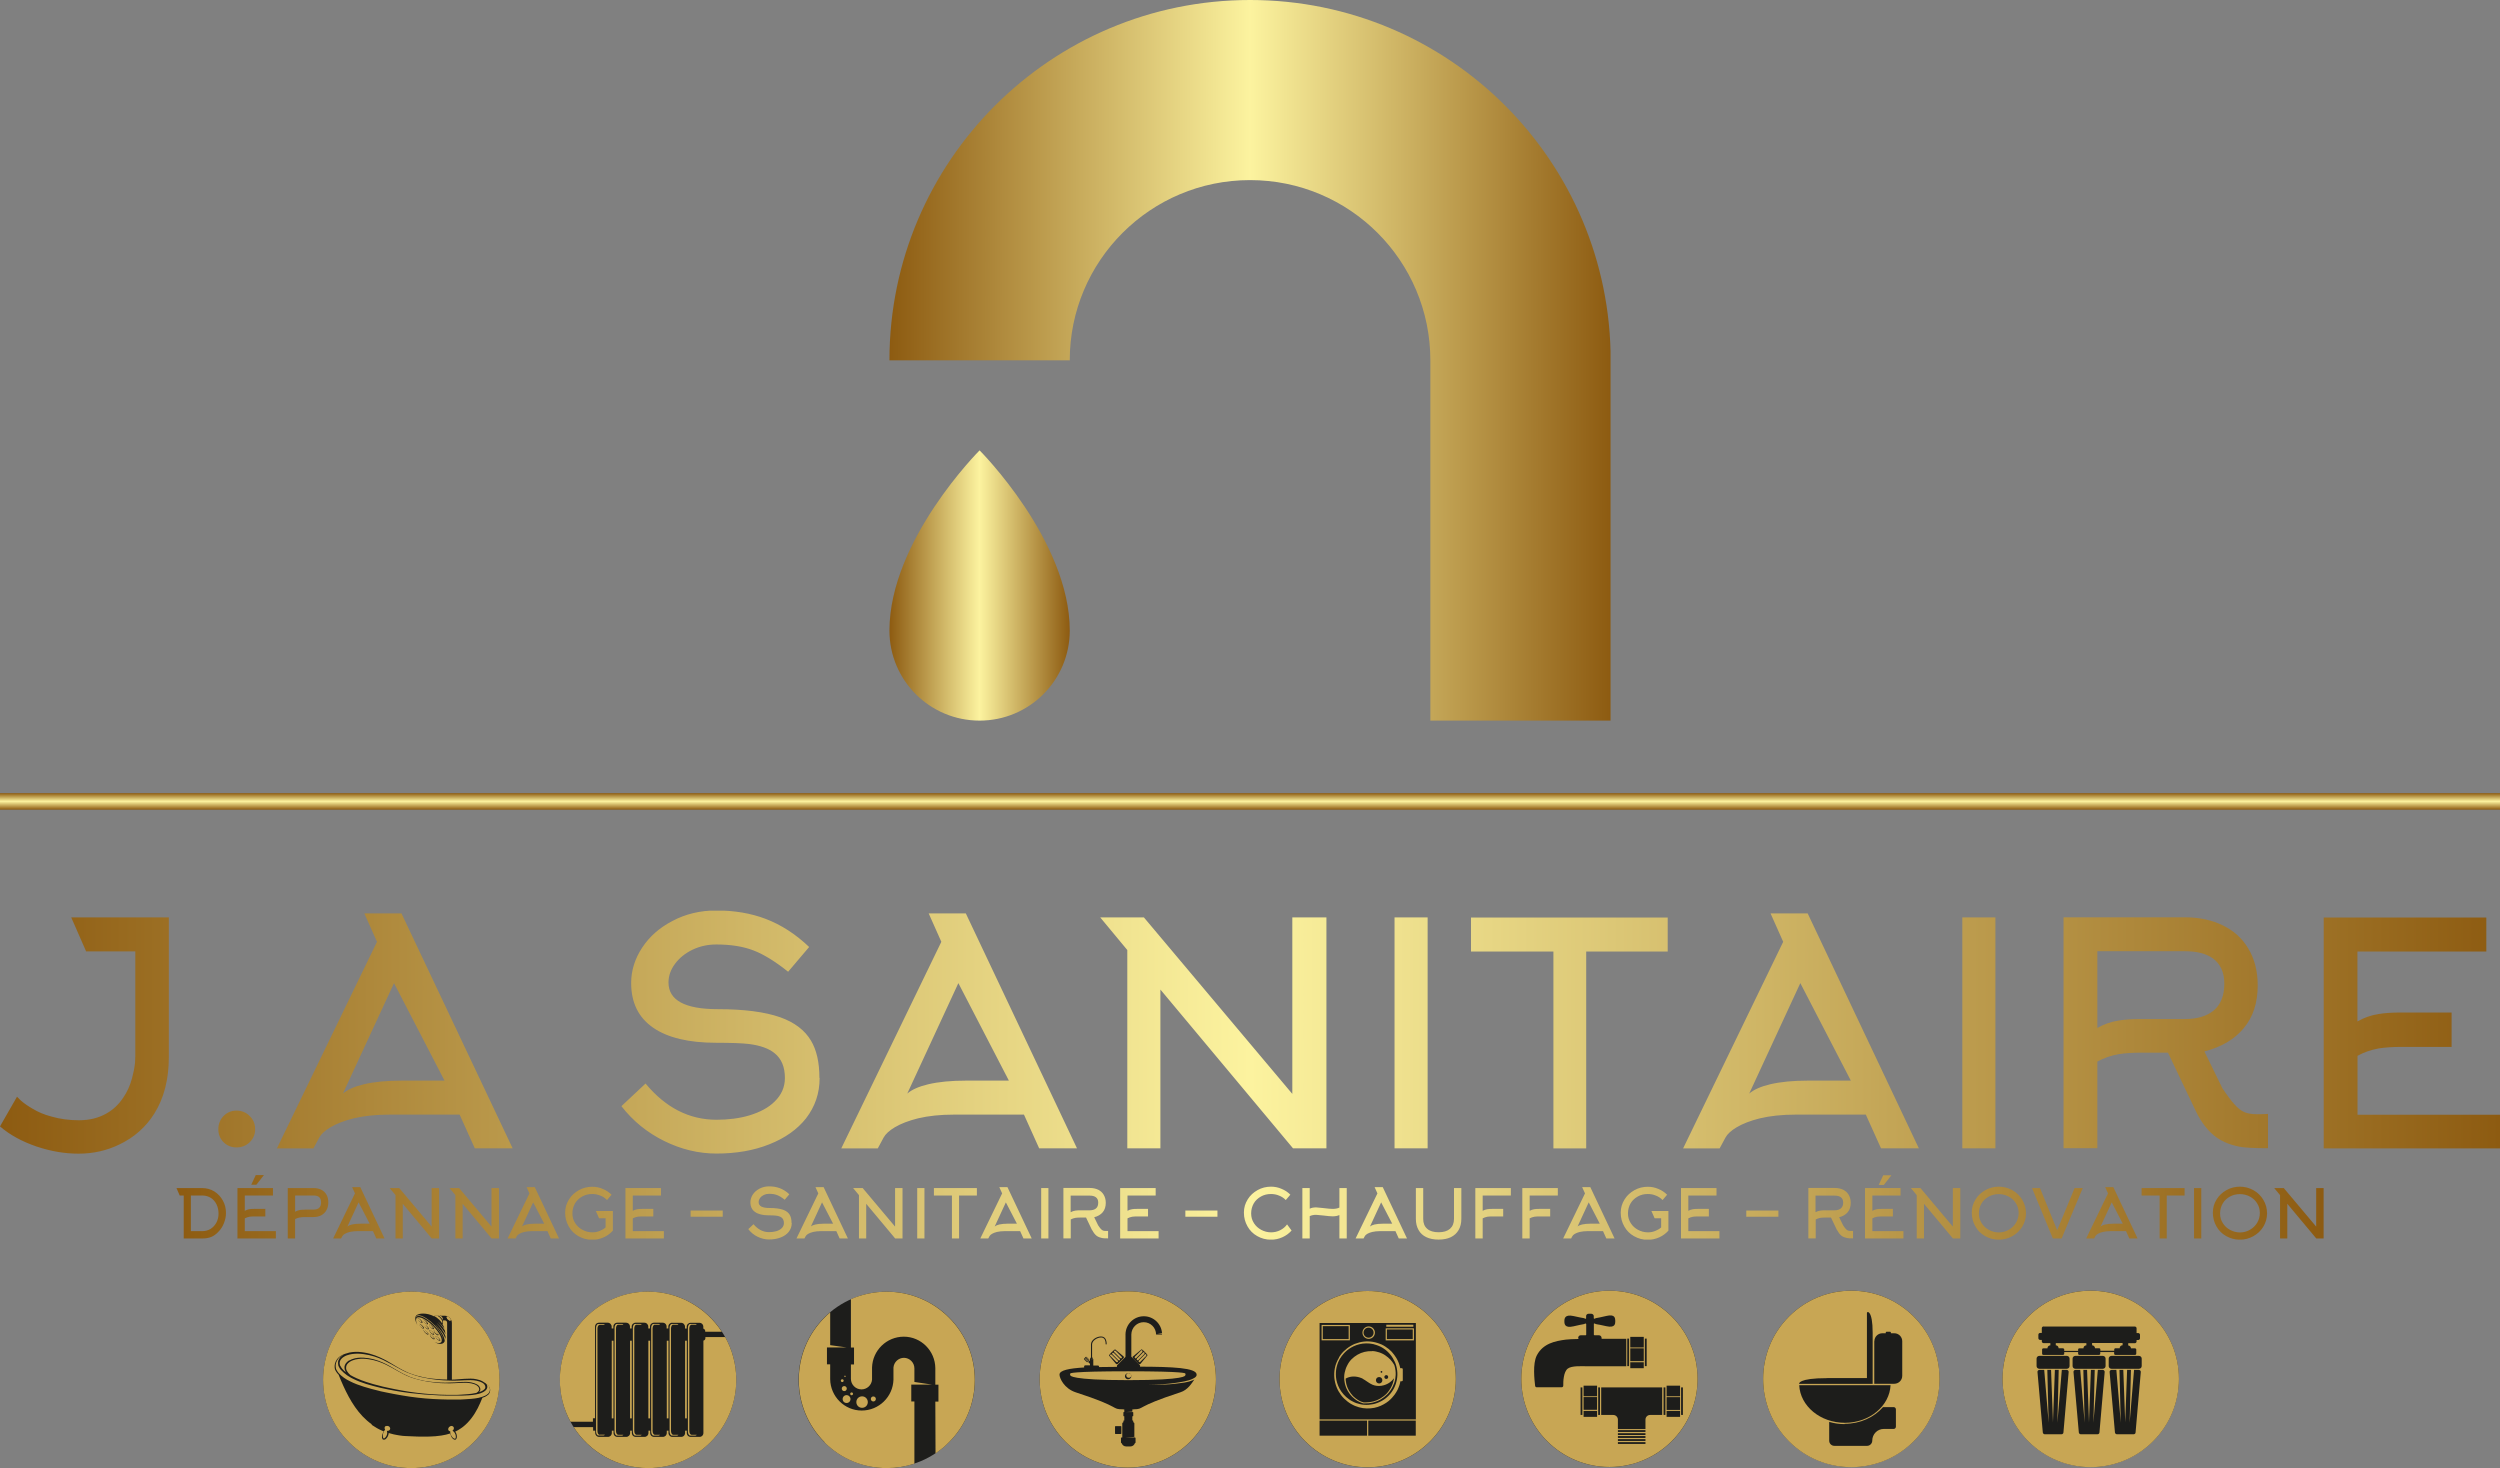 <svg xmlns="http://www.w3.org/2000/svg" xmlns:xlink="http://www.w3.org/1999/xlink" id="Calque_1" viewBox="0 0 248.47 145.91"><rect x="0" y="0" width="248.47" height="145.91" fill="#808080" stroke="none"/><defs><style>      .cls-1 {        clip-path: url(#clippath-4);      }      .cls-2, .cls-3 {        fill-rule: evenodd;      }      .cls-2, .cls-4 {        fill: #c8a654;      }      .cls-5, .cls-6 {        fill: none;      }      .cls-7 {        fill: url(#Dégradé_sans_nom_2);      }      .cls-8 {        clip-path: url(#clippath-1);      }      .cls-9 {        clip-path: url(#clippath-3);      }      .cls-10 {        fill: url(#Dégradé_sans_nom);      }      .cls-6 {        clip-rule: evenodd;      }      .cls-11 {        fill: url(#Dégradé_sans_nom_4);      }      .cls-12 {        fill: url(#Dégradé_sans_nom_3);      }      .cls-13 {        fill: url(#Dégradé_sans_nom_5);      }      .cls-3 {        fill: #1d1d1b;      }      .cls-14 {        clip-path: url(#clippath-2);      }      .cls-15 {        clip-path: url(#clippath);      }    </style><clipPath id="clippath"><path class="cls-6" d="M124.24,0c-19.79,0-35.84,16.03-35.84,35.81h17.92c0-9.89,8.02-17.91,17.92-17.91s17.92,8.02,17.92,17.91v35.81h17.92v-35.81c0-19.78-16.04-35.81-35.84-35.81"></path></clipPath><linearGradient id="D&#xE9;grad&#xE9;_sans_nom" data-name="D&#xE9;grad&#xE9; sans nom" x1="88.4" y1="35.81" x2="160.07" y2="35.81" gradientUnits="userSpaceOnUse"><stop offset="0" stop-color="#8d5b11"></stop><stop offset=".5" stop-color="#fcf39f"></stop><stop offset="1" stop-color="#8d5b11"></stop></linearGradient><clipPath id="clippath-1"><path class="cls-6" d="M88.4,62.67c0,4.95,4.01,8.95,8.96,8.95s8.96-4.01,8.96-8.95c0-8.95-8.96-17.91-8.96-17.91,0,0-8.96,8.95-8.96,17.91"></path></clipPath><linearGradient id="D&#xE9;grad&#xE9;_sans_nom_2" data-name="D&#xE9;grad&#xE9; sans nom 2" x1="88.4" y1="58.2" x2="106.32" y2="58.2" gradientUnits="userSpaceOnUse"><stop offset="0" stop-color="#8d5b11"></stop><stop offset=".5" stop-color="#fcf39f"></stop><stop offset="1" stop-color="#8d5b11"></stop></linearGradient><clipPath id="clippath-2"><rect class="cls-5" y="78.83" width="248.47" height="1.64"></rect></clipPath><linearGradient id="D&#xE9;grad&#xE9;_sans_nom_3" data-name="D&#xE9;grad&#xE9; sans nom 3" x1="124.24" y1="80.47" x2="124.24" y2="78.82" gradientUnits="userSpaceOnUse"><stop offset="0" stop-color="#8d5b11"></stop><stop offset=".5" stop-color="#fcf39f"></stop><stop offset="1" stop-color="#8d5b11"></stop></linearGradient><clipPath id="clippath-3"><path class="cls-6" d="M234.31,104.94v5.85h14.16v3.35h-17.52v-22.95h16.16v3.38h-12.81v6.95c.64-.37,1.34-.62,2.12-.74.57-.1,1.31-.15,2.22-.15h5.02v3.42h-5.02c-.84,0-1.58.05-2.22.15-.78.14-1.49.39-2.12.74M218.27,110.5l-2.8-5.88h-2.68c-.84,0-1.58.05-2.22.15-.78.14-1.49.39-2.12.74v8.61h-3.36v-22.95h12.07c1.42,0,2.67.27,3.76.8,1.09.53,1.93,1.29,2.52,2.28.64,1.05.95,2.28.95,3.69,0,1.72-.46,3.14-1.39,4.25-.92,1.11-2.23,1.88-3.91,2.31l1.79,3.66c.51.76.91,1.29,1.2,1.6.35.39.68.65,1,.78.32.13.73.2,1.25.2h.34l.74-.03v3.41c-1.19,0-2.07-.04-2.65-.12-.96-.16-1.79-.48-2.46-.95-.8-.57-1.48-1.43-2.03-2.55ZM208.45,94.54v7.63c.64-.37,1.34-.62,2.12-.74.57-.1,1.31-.15,2.22-.15h4.37c1.21,0,2.15-.28,2.83-.83.72-.59,1.08-1.49,1.08-2.68,0-1.13-.38-1.97-1.14-2.52-.66-.47-1.58-.71-2.77-.71h-8.71ZM198.32,114.13h-3.29v-22.95h3.29v22.95ZM179.7,107.4h4.25l-5.02-9.69-5.08,10.98c.45-.39,1.14-.7,2.06-.92,1.05-.25,2.31-.37,3.79-.37ZM177.23,93.61l-1.26-2.83h3.69l11.05,23.35h-3.76l-1.51-3.35h-6.99c-1.31,0-2.49.12-3.54.37-.92.23-1.69.52-2.31.89-.55.33-.92.67-1.11,1.02l-.58,1.08h-3.63l9.94-20.52ZM165.75,94.57h-8.1v19.57h-3.26v-19.57h-8.19v-3.38h19.55v3.38ZM141.89,114.13h-3.29v-22.95h3.29v22.95ZM112.03,94.41l-2.68-3.23h4.34l14.75,17.54v-17.54h3.39v22.95h-3.32l-13.18-15.78v15.78h-3.29v-19.72ZM96.02,107.4h4.25l-5.02-9.69-5.08,10.98c.45-.39,1.14-.7,2.06-.92,1.05-.25,2.31-.37,3.79-.37ZM93.56,93.61l-1.26-2.83h3.69l11.05,23.35h-3.76l-1.51-3.35h-6.99c-1.31,0-2.49.12-3.54.37-.92.23-1.69.52-2.31.89-.55.33-.92.67-1.11,1.02l-.58,1.08h-3.63l9.94-20.52ZM81.46,107.15c0,1.5-.45,2.83-1.35,4-.88,1.11-2.1,1.97-3.65,2.58-1.55.62-3.3.92-5.25.92-1.79,0-3.52-.42-5.2-1.25s-3.1-1.98-4.25-3.46l2.4-2.25c1.99,2.4,4.34,3.6,7.05,3.6,1.19,0,2.28-.14,3.26-.43,1.09-.33,1.93-.79,2.52-1.38.68-.66,1.02-1.44,1.02-2.34,0-1.09-.34-1.91-1.02-2.46-.57-.47-1.43-.78-2.56-.92-.66-.08-1.73-.12-3.23-.12-2.75,0-4.85-.5-6.3-1.51-1.45-1.01-2.17-2.48-2.17-4.43,0-1.23.36-2.4,1.09-3.51.73-1.11,1.73-1.99,3-2.65,1.31-.7,2.77-1.05,4.37-1.05,1.81,0,3.44.28,4.89.83,1.56.59,3.01,1.53,4.34,2.8l-2.09,2.46c-1.25-1-2.39-1.71-3.42-2.11-1.03-.4-2.27-.6-3.72-.6-.84,0-1.63.17-2.36.52-.73.35-1.31.82-1.74,1.4-.43.58-.65,1.2-.65,1.86,0,1.76,1.63,2.65,4.9,2.65,2.61,0,4.67.27,6.19.8,1.44.51,2.46,1.29,3.08,2.34.55.92.83,2.15.83,3.69ZM39.93,107.4h4.25l-5.02-9.69-5.08,10.98c.45-.39,1.14-.7,2.06-.92,1.05-.25,2.31-.37,3.79-.37ZM37.47,93.61l-1.26-2.83h3.69l11.05,23.35h-3.76l-1.51-3.35h-6.99c-1.31,0-2.49.12-3.54.37-.92.23-1.69.52-2.31.89-.55.33-.92.67-1.11,1.02l-.58,1.08h-3.63l9.94-20.52ZM21.7,112.23c0-.51.17-.95.52-1.31.35-.36.78-.54,1.29-.54s.95.18,1.31.54c.36.36.54.79.54,1.31s-.18.94-.54,1.29c-.36.35-.8.52-1.31.52s-.94-.17-1.29-.52c-.35-.35-.52-.78-.52-1.29ZM16.78,91.18v13.88c0,2.21-.48,4.09-1.45,5.63-.84,1.33-1.99,2.35-3.45,3.05-1.27.62-2.63.92-4.06.92s-2.77-.24-4.19-.71c-1.48-.51-2.69-1.18-3.63-2l1.69-2.95.37.37c.33.29.71.55,1.14.8.57.35,1.21.62,1.91.8.86.25,1.78.37,2.74.37,1.05,0,1.96-.23,2.74-.68.66-.37,1.21-.89,1.66-1.57.37-.53.66-1.16.86-1.88.14-.51.25-1.04.31-1.57l.03-.68v-10.4h-4.89l-1.48-3.38h9.7Z"></path></clipPath><linearGradient id="D&#xE9;grad&#xE9;_sans_nom_4" data-name="D&#xE9;grad&#xE9; sans nom 4" x1="0" y1="102.58" x2="248.47" y2="102.58" gradientUnits="userSpaceOnUse"><stop offset="0" stop-color="#8d5b11"></stop><stop offset=".5" stop-color="#fcf39f"></stop><stop offset="1" stop-color="#8d5b11"></stop></linearGradient><clipPath id="clippath-4"><path class="cls-6" d="M226.61,118.78l-.58-.7h.95l3.22,3.83v-3.83h.74v5.01h-.73l-2.88-3.45v3.45h-.72v-4.3ZM225.32,120.59c0,.48-.13.93-.38,1.34-.24.39-.57.7-.98.93-.41.23-.86.35-1.34.35s-.95-.12-1.37-.36c-.41-.23-.73-.55-.96-.96-.24-.42-.36-.87-.36-1.37s.13-.92.38-1.32c.24-.39.57-.69.98-.92.41-.23.86-.34,1.33-.34s.94.12,1.36.36c.41.23.73.55.97.95.25.42.37.87.37,1.36ZM224.6,120.55c0-.36-.09-.68-.28-.97-.17-.28-.41-.5-.72-.66-.3-.16-.63-.24-.98-.24s-.7.08-1,.25c-.3.17-.54.39-.71.68-.17.3-.26.63-.26,1s.09.67.28.97c.18.28.42.5.72.66.3.16.63.25.98.25s.68-.09.98-.26c.3-.17.54-.4.72-.69.18-.3.27-.63.27-.98ZM218.78,123.09h-.72v-5.01h.72v5.01ZM217.12,118.82h-1.77v4.27h-.71v-4.27h-1.79v-.74h4.27v.74ZM210.05,121.62h.93s-1.1-2.12-1.1-2.12l-1.11,2.4c.1-.08.25-.15.45-.2.23-.05.5-.08.83-.08h0ZM209.51,118.61l-.28-.62h.81l2.41,5.1h-.82l-.33-.73h-1.53c-.29,0-.54.03-.77.08-.2.05-.37.11-.5.19-.12.07-.2.15-.24.22l-.13.24h-.79l2.17-4.48ZM207,118.08l-2.1,5.01h-.87l-2.07-5.01h.79l1.71,4.19,1.73-4.19h.81ZM201.36,120.59c0,.48-.13.93-.38,1.34-.24.39-.57.7-.98.93-.41.23-.86.35-1.34.35s-.95-.12-1.37-.36c-.41-.23-.73-.55-.96-.96-.24-.42-.36-.87-.36-1.37s.13-.92.38-1.32c.24-.39.57-.69.98-.92.41-.23.86-.34,1.33-.34s.94.12,1.36.36c.41.23.73.55.97.95.25.42.37.87.37,1.36ZM200.63,120.55c0-.36-.09-.68-.28-.97-.17-.28-.41-.5-.72-.66-.3-.16-.63-.24-.98-.24s-.7.08-1,.25c-.3.17-.54.39-.71.68-.18.3-.26.63-.26,1s.09.67.28.97c.18.28.42.5.72.66.3.16.63.25.98.25s.68-.09.98-.26c.3-.17.54-.4.72-.69.18-.3.27-.63.27-.98ZM190.5,118.78l-.58-.7h.95l3.22,3.83v-3.83h.74v5.01h-.73l-2.88-3.45v3.45h-.72v-4.3ZM186.09,121.08v1.28h3.09v.73h-3.82v-5.01h3.53v.74h-2.8v1.52c.14-.08.29-.13.46-.16.13-.02.29-.03.48-.03h1.1v.75h-1.1c-.18,0-.34.01-.48.03-.17.03-.32.09-.46.16ZM182.59,122.29l-.61-1.28h-.58c-.18,0-.34.01-.48.03-.17.03-.32.09-.46.16v1.88h-.73v-5.01h2.63c.31,0,.58.06.82.17.24.12.42.28.55.5.14.23.21.5.21.81,0,.38-.1.69-.3.93-.2.24-.49.41-.85.5l.39.8c.11.17.2.28.26.35.08.09.15.14.22.17.07.03.16.04.27.04h.24s0,.74,0,.74c-.26,0-.45,0-.58-.03-.21-.04-.39-.11-.54-.21-.17-.13-.32-.31-.44-.56ZM180.44,118.81v1.67c.14-.08.29-.13.46-.16.13-.02.29-.03.48-.03h.95c.26,0,.47-.06.62-.18.16-.13.24-.32.24-.58s-.08-.43-.25-.55c-.14-.1-.34-.15-.6-.15h-1.9ZM176.75,120.93h-3.19v-.62h3.19v.62ZM167.8,121.08v1.28h3.09v.73h-3.82v-5.01h3.53v.74h-2.8v1.52c.14-.08.29-.13.46-.16.13-.02.29-.03.48-.03h1.1v.75h-1.1c-.18,0-.34.01-.48.03-.17.03-.32.09-.46.16ZM165.71,118.72l-.47.55c-.18-.19-.4-.34-.66-.44-.26-.11-.52-.16-.81-.16-.37,0-.7.08-1,.25-.3.17-.54.39-.71.68-.17.3-.26.63-.26,1,0,.35.09.67.28.97.18.28.42.5.72.66.3.16.63.25.98.25.25,0,.48-.04.71-.13.23-.09.43-.2.61-.36v-.91h-.65l-.32-.72h1.69v1.95c-.26.29-.56.51-.92.67-.36.16-.73.24-1.13.24-.5,0-.95-.12-1.37-.36-.41-.23-.73-.55-.96-.96-.24-.42-.36-.87-.36-1.37,0-.48.13-.92.38-1.32.24-.39.57-.69.98-.92.41-.23.86-.34,1.33-.34.37,0,.73.07,1.06.22.33.13.62.33.87.58ZM158.07,121.62h.93s-1.1-2.12-1.1-2.12l-1.11,2.4c.1-.09.25-.15.45-.2.23-.05.5-.08.83-.08ZM157.53,118.61l-.28-.62h.81l2.41,5.1h-.82l-.33-.73h-1.53c-.29,0-.54.03-.77.08-.2.05-.37.11-.5.19-.12.07-.2.15-.24.22l-.13.24h-.79l2.17-4.48ZM152.03,121.08v2.01h-.73v-5.01h3.53v.74h-2.8v1.52c.14-.08.29-.13.46-.16.13-.02.29-.03.48-.03h1.1v.75h-1.1c-.18,0-.35.01-.48.03-.17.03-.32.09-.46.16ZM147.36,121.08v2.01h-.73v-5.01h3.53v.74h-2.8v1.52c.14-.08.29-.13.46-.16.13-.02.29-.03.48-.03h1.1v.75h-1.1c-.18,0-.35.01-.48.03-.17.03-.32.09-.46.16ZM142.97,123.2c-.47,0-.87-.08-1.21-.24-.34-.16-.6-.4-.77-.71-.18-.31-.27-.68-.27-1.11v-3.06h.73v3.06c0,.43.13.76.4.99.26.23.64.34,1.13.34s.86-.11,1.13-.34c.26-.23.4-.56.4-.99v-3.06h.73v3.06c0,.43-.09.8-.27,1.11-.18.31-.43.54-.77.71-.34.16-.74.24-1.21.24ZM137.44,121.62h.93l-1.1-2.12-1.11,2.4c.1-.08.25-.15.45-.2.23-.05.5-.08.83-.08ZM136.9,118.61l-.28-.62h.81l2.41,5.1h-.82l-.33-.73h-1.53c-.29,0-.54.03-.77.08-.2.05-.37.11-.5.19-.12.07-.2.15-.24.22l-.13.24h-.79l2.17-4.48ZM130.17,120.87v2.22h-.73v-5.01h.73v2.05c.18-.09.39-.13.64-.13.09,0,.31.02.65.06.48.06.81.09.98.09.26,0,.49-.04.68-.13v-1.94h.73v5.01h-.73v-2.33c-.19.09-.42.13-.68.13-.17,0-.5-.03-.98-.09-.34-.04-.56-.06-.65-.06-.25,0-.46.04-.64.13ZM128.26,118.72l-.47.55c-.18-.19-.4-.34-.66-.44-.26-.11-.52-.16-.81-.16-.37,0-.7.08-1,.25-.3.17-.54.39-.71.68-.17.3-.26.63-.26,1s.09.67.28.97c.18.28.42.5.72.66.3.16.63.25.98.25.32,0,.62-.07.9-.21s.51-.33.69-.58l.45.61c-.26.29-.56.51-.92.67-.36.16-.73.24-1.13.24-.5,0-.95-.12-1.37-.36-.41-.23-.73-.55-.96-.96-.24-.42-.36-.87-.36-1.37s.13-.92.38-1.32c.24-.39.57-.69.98-.92.41-.23.86-.34,1.33-.34.37,0,.73.07,1.06.22.33.13.62.33.87.58ZM121,120.93h-3.19v-.62h3.19v.62ZM112.06,121.08v1.28h3.09v.73h-3.82v-5.01h3.53v.74h-2.8v1.52c.14-.08.29-.13.46-.16.13-.02.29-.03.48-.03h1.1v.75h-1.1c-.18,0-.35.01-.48.03-.17.03-.32.09-.46.16ZM108.55,122.29l-.61-1.28h-.58c-.18,0-.34.01-.48.03-.17.03-.33.09-.46.16v1.88h-.73v-5.01h2.63c.31,0,.58.06.82.17.24.12.42.28.55.5.14.23.21.5.21.81,0,.38-.1.69-.3.93-.2.24-.49.41-.85.5l.39.8c.11.17.2.28.26.35.08.09.15.14.22.17.07.03.16.04.27.04h.24s0,.74,0,.74c-.26,0-.45,0-.58-.03-.21-.04-.39-.11-.54-.21-.17-.13-.32-.31-.44-.56ZM106.41,118.81v1.67c.14-.08.29-.13.46-.16.13-.02.29-.03.48-.03h.95c.26,0,.47-.06.62-.18.16-.13.23-.32.23-.58s-.08-.43-.25-.55c-.14-.1-.34-.15-.6-.15h-1.9ZM104.2,123.09h-.72v-5.01h.72v5.01ZM100.14,121.62h.93s-1.1-2.12-1.1-2.12l-1.11,2.4c.1-.08.25-.15.45-.2.23-.05.5-.08.83-.08ZM99.6,118.61l-.28-.62h.81l2.41,5.1h-.82l-.33-.73h-1.53c-.29,0-.54.03-.77.08-.2.05-.37.11-.5.19-.12.07-.2.15-.24.22l-.13.24h-.79l2.17-4.48ZM97.09,118.82h-1.77v4.27h-.71v-4.27h-1.79v-.74h4.27v.74ZM91.88,123.09h-.72v-5.01h.72v5.01ZM85.37,118.78l-.58-.7h.95l3.22,3.83v-3.83h.74v5.01h-.73l-2.88-3.45v3.45h-.72v-4.3ZM81.87,121.62h.93s-1.1-2.12-1.1-2.12l-1.11,2.4c.1-.09.25-.15.45-.2.23-.05.5-.08.83-.08ZM81.33,118.61l-.28-.62h.81l2.41,5.1h-.82l-.33-.73h-1.53c-.29,0-.54.03-.77.08-.2.05-.37.11-.5.19-.12.07-.2.15-.24.22l-.13.24h-.79l2.17-4.48ZM78.69,121.56c0,.33-.1.62-.3.87-.19.24-.46.43-.8.56-.34.13-.72.2-1.15.2-.39,0-.77-.09-1.14-.27-.37-.18-.68-.43-.93-.76l.52-.49c.43.52.95.79,1.54.79.26,0,.5-.03.71-.09.24-.07.42-.17.55-.3.15-.14.22-.31.22-.51,0-.24-.07-.42-.22-.54-.13-.1-.31-.17-.56-.2-.14-.02-.38-.03-.71-.03-.6,0-1.06-.11-1.37-.33-.32-.22-.47-.54-.47-.97,0-.27.08-.52.24-.77.16-.24.38-.43.66-.58.29-.15.61-.23.95-.23.39,0,.75.06,1.07.18.34.13.66.33.95.61l-.46.54c-.27-.22-.52-.37-.75-.46-.22-.09-.49-.13-.81-.13-.18,0-.36.04-.51.11-.16.08-.29.18-.38.31-.09.13-.14.26-.14.41,0,.39.36.58,1.07.58.57,0,1.02.06,1.35.17.31.11.54.28.67.51.12.2.18.47.18.81ZM71.83,120.93h-3.19v-.62h3.19v.62ZM62.89,121.08v1.28h3.09v.73h-3.82v-5.01h3.53v.74h-2.8v1.52c.14-.08.29-.13.46-.16.13-.02.29-.03.48-.03h1.1v.75h-1.1c-.18,0-.34.01-.48.03-.17.03-.32.09-.46.16ZM60.8,118.72l-.47.55c-.18-.19-.4-.34-.66-.44-.26-.11-.52-.16-.81-.16-.37,0-.7.08-1,.25-.3.17-.54.39-.71.68-.17.3-.26.63-.26,1s.09.67.28.97c.18.28.42.5.72.66.3.16.63.25.98.25.25,0,.48-.04.71-.13.23-.09.43-.2.61-.36v-.91h-.65l-.32-.72h1.69v1.95c-.26.29-.56.51-.92.67-.36.16-.73.24-1.13.24-.5,0-.95-.12-1.37-.36-.41-.23-.73-.55-.96-.96-.24-.42-.36-.87-.36-1.37s.13-.92.38-1.32c.24-.39.57-.69.98-.92.41-.23.86-.34,1.33-.34.37,0,.73.07,1.06.22.33.13.62.33.87.58ZM53.16,121.62h.93l-1.1-2.12-1.11,2.4c.1-.09.25-.15.45-.2.23-.05.5-.08.83-.08ZM52.62,118.61l-.28-.62h.81l2.41,5.1h-.82l-.33-.73h-1.53c-.29,0-.54.03-.77.08-.2.05-.37.11-.5.19-.12.07-.2.15-.24.22l-.13.24h-.79l2.17-4.48ZM45.26,118.78l-.58-.7h.95l3.22,3.83v-3.83h.74v5.01h-.73l-2.88-3.45v3.45h-.72v-4.3ZM39.31,118.78l-.58-.7h.95l3.22,3.83v-3.83h.74v5.01h-.73l-2.88-3.45v3.45h-.72v-4.3ZM35.81,121.62h.93l-1.1-2.12-1.11,2.4c.1-.09.25-.15.45-.2.23-.05.5-.08.83-.08h0ZM35.28,118.61l-.28-.62h.81l2.41,5.1h-.82l-.33-.73h-1.53c-.29,0-.54.03-.77.08-.2.05-.37.11-.5.19-.12.07-.2.15-.24.22l-.13.24h-.79l2.17-4.48ZM29.33,123.09h-.73v-5.01h2.57c.3,0,.55.06.77.17.22.11.39.28.51.49.12.21.18.47.18.76s-.06.55-.18.77c-.12.22-.29.39-.51.51-.22.12-.48.18-.77.18h-.89c-.39,0-.7.07-.95.2v1.93ZM30.28,120.22h.89c.49,0,.74-.24.74-.71,0-.25-.06-.42-.19-.53-.12-.11-.31-.16-.55-.16h-1.84v1.61c.14-.08.3-.14.47-.17.13-.02.29-.03.48-.03ZM24.33,121.08v1.28h3.09v.73h-3.82v-5.01h3.53v.74h-2.8v1.52c.14-.08.29-.13.46-.16.13-.02.29-.03.48-.03h1.1v.75h-1.1c-.18,0-.34.01-.48.03-.17.03-.32.09-.46.16ZM17.86,118.82l-.32-.74h2.55c.44,0,.85.11,1.22.34.35.22.63.52.84.9.21.38.31.79.31,1.24,0,.34-.07.67-.2,1-.13.33-.31.62-.55.86-.22.24-.46.41-.72.52-.25.1-.54.15-.88.15h-1.85v-4.27h-.4ZM24.97,117.75l.45-.96h.81l-.75.96h-.51ZM186.72,117.77l.45-.96h.81l-.75.96h-.51ZM18.97,118.82v3.54h1.14c.31,0,.6-.08.85-.24.24-.16.42-.37.56-.63.13-.26.2-.55.2-.87s-.06-.63-.19-.9c-.13-.27-.31-.49-.55-.65-.26-.17-.55-.25-.88-.25h-1.12Z"></path></clipPath><linearGradient id="D&#xE9;grad&#xE9;_sans_nom_5" data-name="D&#xE9;grad&#xE9; sans nom 5" x1="17.54" y1="120" x2="230.93" y2="120" gradientUnits="userSpaceOnUse"><stop offset="0" stop-color="#8d5b11"></stop><stop offset=".5" stop-color="#fcf39f"></stop><stop offset="1" stop-color="#8d5b11"></stop></linearGradient></defs><g class="cls-15"><rect class="cls-10" x="88.4" width="71.67" height="71.63"></rect></g><g class="cls-8"><rect class="cls-7" x="88.4" y="44.77" width="17.92" height="26.86"></rect></g><g class="cls-14"><rect class="cls-12" y="78.83" width="248.47" height="1.64"></rect></g><path class="cls-3" d="M40.88,128.38c4.84,0,8.76,3.92,8.76,8.76s-3.92,8.76-8.76,8.76-8.76-3.92-8.76-8.76,3.92-8.76,8.76-8.76"></path><path class="cls-3" d="M64.41,128.38c4.84,0,8.76,3.92,8.76,8.76s-3.92,8.76-8.76,8.76-8.76-3.92-8.76-8.76,3.92-8.76,8.76-8.76"></path><path class="cls-3" d="M88.13,128.38c4.84,0,8.76,3.92,8.76,8.76s-3.92,8.76-8.76,8.76-8.76-3.92-8.76-8.76,3.92-8.76,8.76-8.76"></path><g class="cls-9"><rect class="cls-11" x="0" y="90.51" width="248.47" height="24.15"></rect></g><g class="cls-1"><rect class="cls-13" x="17.54" y="116.79" width="213.4" height="6.41"></rect></g><path class="cls-4" d="M44.67,130.97c-.1-.1-.22-.15-.27-.1-.04.04,0,.16.11.26.1.1.22.15.27.11.04-.04,0-.16-.11-.27"></path><path class="cls-2" d="M43.29,132.81s0-.01,0-.01c0,0,0,0,.01,0,0,0,.03,0,.04,0,.04,0,.09.03.14.07.05.04.11.08.17.15.03.03.05.06.08.1.01.02.02.04.03.06,0,.01,0,.03,0,.04,0,.01-.01.04-.02.04h0s0,0,0,0h0s0,0,0,0h0s-.01,0-.01,0c0,0-.02,0-.02,0-.01,0-.03,0-.04,0-.02,0-.04-.02-.06-.03-.04-.02-.07-.05-.1-.07-.03-.03-.06-.06-.08-.08-.02-.03-.05-.06-.06-.08-.04-.05-.06-.1-.07-.14,0-.02,0-.03,0-.04M43.11,132.3s0-.03,0-.04c0,0,0-.01,0-.01,0,0,0,0,.01,0,0,0,.03,0,.04,0,.04,0,.09.03.14.07.05.04.11.08.17.15.03.03.05.06.08.1.01.02.02.04.03.06,0,.01,0,.03,0,.04,0,.01-.01.04-.02.04h0s0,0,0,0h0s0,0,0,0h0s-.01,0-.01,0c0,0-.02,0-.02,0-.01,0-.03,0-.04,0-.02,0-.04-.02-.06-.03-.04-.02-.07-.05-.1-.08-.03-.03-.06-.06-.08-.08-.02-.03-.05-.06-.06-.08-.04-.05-.06-.1-.07-.14ZM41.96,131.47h0s0,0,0,0h-.01s-.01,0-.02.01c-.01,0-.03,0-.04,0-.02,0-.04-.01-.06-.03-.04-.02-.07-.05-.1-.08-.03-.03-.06-.06-.08-.08-.02-.03-.05-.06-.06-.08-.04-.05-.06-.1-.07-.14,0-.02,0-.03,0-.04,0,0,0-.01,0-.01,0,0,0,0,.01,0,0,0,.02,0,.04,0,.04,0,.09.03.14.07.05.04.11.08.17.15.03.03.05.06.08.1.01.02.02.04.03.06,0,.01,0,.03,0,.04,0,.01-.01.04-.02.04h0s0,0,0,0h0ZM42.5,131.61h0s0,0,0,0h-.01s-.02.01-.02.01c-.01,0-.03,0-.04,0-.02,0-.04-.02-.06-.03-.04-.02-.07-.05-.1-.08-.03-.03-.06-.06-.08-.08-.02-.03-.05-.06-.06-.08-.04-.05-.06-.1-.07-.14,0-.02,0-.03,0-.04,0,0,0-.01,0-.01,0,0,0,0,.01,0,0,0,.02,0,.04,0,.04,0,.09.03.14.07.05.04.11.08.17.15.03.03.05.06.08.1.01.02.02.04.03.06,0,.01,0,.02,0,.04,0,.01-.01.04-.02.04h0s0,0,0,0h0ZM42.72,132.65s0-.01,0-.01c0,0,0,0,.01,0,0,0,.03,0,.04,0,.04,0,.09.03.14.07.05.04.11.08.17.15.03.03.05.06.08.1.01.02.02.04.03.06,0,.01,0,.02,0,.04,0,.01-.01.04-.02.04h0s0,0,0,0h0s0,0,0,0h0s-.01.01-.01.01c0,0-.02,0-.02,0-.01,0-.03,0-.04,0-.02,0-.04-.02-.06-.03-.04-.02-.07-.05-.1-.08-.03-.03-.06-.06-.08-.08-.02-.03-.05-.06-.06-.08-.04-.05-.06-.1-.07-.14,0-.02,0-.03,0-.04ZM42.51,132.12s-.04-.02-.06-.03c-.04-.02-.07-.05-.1-.08-.03-.03-.06-.06-.08-.08-.02-.03-.05-.06-.06-.08,0-.01-.02-.03-.02-.04h0s.02.02.03.03c.02.02.04.05.07.08.03.03.06.05.09.07.03.02.07.04.1.06.02,0,.04.02.05.02,0,0,.02,0,.03,0h0s0,0,0,0h0s0,0,0,0h0s0-.01,0-.01c0,0,0-.02,0-.02,0-.02-.01-.04-.02-.05-.02-.04-.04-.07-.06-.1-.05-.06-.1-.12-.15-.16-.04-.04-.09-.06-.12-.07h0s.08.03.13.06c.05.04.11.08.17.15.03.03.05.06.08.1.01.02.02.04.03.06,0,.01,0,.02,0,.04,0,.01-.01.04-.02.04h0s0,0,0,0h0s0,0,0,0h0s-.01,0-.01,0c0,0-.02,0-.02,0-.01,0-.03,0-.04,0ZM42.24,132.45s-.05-.06-.06-.08c-.04-.05-.06-.1-.07-.14,0-.02,0-.03,0-.04,0,0,0-.01,0-.01,0,0,0,0,.01,0,0,0,.03,0,.04,0,.04,0,.09.03.14.07.05.04.11.08.17.15.03.03.05.06.08.1.01.02.02.04.03.06,0,.01,0,.03,0,.04,0,.01-.01.04-.02.04h0s0,0,0,0h0s0,0,0,0h0s-.01,0-.01,0c0,0-.02,0-.02,0-.01,0-.03,0-.04,0-.02,0-.04-.02-.06-.03-.04-.02-.07-.05-.1-.08-.03-.03-.06-.06-.08-.08ZM43.06,132.1s-.03,0-.04,0c-.02,0-.04-.02-.06-.03-.04-.02-.07-.05-.1-.08-.03-.03-.06-.06-.08-.08-.02-.03-.05-.06-.06-.08-.04-.05-.06-.1-.07-.14,0-.02,0-.03,0-.04,0,0,0-.01,0-.01,0,0,0,0,.01,0,0,0,.02,0,.04,0,.04,0,.09.03.14.07.05.04.11.08.17.15.03.03.05.06.08.1.01.02.02.04.03.06,0,.01,0,.02,0,.04,0,.01-.01.04-.02.04h0s0,0,0,0h0s0,0,0,0h0s-.01,0-.01,0c0,0-.01,0-.02,0ZM42.81,132.47s-.05-.06-.06-.08c-.04-.05-.06-.1-.07-.14,0-.02,0-.03,0-.04,0,0,0-.01,0-.01,0,0,0,0,.01,0,0,0,.02,0,.04,0,.04,0,.09.03.14.07.05.04.11.08.17.15.03.03.05.06.08.1.01.02.02.04.03.06,0,.01,0,.03,0,.04,0,.01-.01.04-.02.04h0s0,0,0,0h0s0,0,0,0h0s-.01,0-.01,0c0,0-.02,0-.02,0-.01,0-.03,0-.04,0-.02,0-.04-.02-.06-.03-.04-.02-.07-.05-.1-.07-.03-.03-.06-.06-.08-.08ZM42.1,132.04h0s-.01,0-.01,0c0,0-.01,0-.02,0-.01,0-.03,0-.04,0-.02,0-.04-.02-.06-.03-.04-.02-.07-.05-.1-.08-.03-.03-.06-.06-.08-.08-.02-.03-.05-.06-.06-.08-.04-.05-.06-.1-.07-.14,0-.02,0-.03,0-.04,0,0,0-.01,0-.01,0,0,0,0,.01,0,0,0,.03,0,.04,0,.04,0,.09.03.14.07.05.04.11.08.17.15.03.03.05.06.08.1.01.02.02.04.03.06,0,.01,0,.02,0,.04,0,.01-.01.04-.02.04h0s0,0,0,0h0s0,0,0,0ZM36.95,141.56c-.33-.23-.63-.5-.91-.79-.55-.58-1-1.25-1.38-1.95-.38-.7-.7-1.42-.99-2.15l-.02-.05s-.05-.05-.08-.08c-.08-.09-.15-.19-.21-.3-.02-.03-.03-.05-.04-.08l-.02-.04s0-.03-.01-.04c0-.03-.02-.06-.02-.09v-.05s-.01-.02-.01-.02v-.02s0-.01,0-.01c0-.03-.12-.99,1.14-1.37h0s.02,0,.02,0c.2-.08.41-.12.62-.14.41-.05.81-.01,1.18.05.37.06.72.16,1.05.28.32.12.62.25.89.39.54.28.98.57,1.36.79.19.11.36.2.51.28.15.08.28.14.39.19.11.05.19.08.24.11.06.02.08.03.09.03,0,0,.03.01.09.03.06.02.14.05.25.09.22.07.55.17.97.26.05.01.11.02.16.03.06,0,.11.02.17.03.06,0,.12.02.18.03.06,0,.13.02.19.03.06,0,.13.02.2.02.07,0,.14.01.21.02.07,0,.14.01.21.02.07,0,.15.01.22.02.27.02.55.03.84.03v-5.66c0-.12-.11-.22-.23-.22h-.19s0,0,0,0c0,0-.01.01-.02.02.01.04.02.07.03.11,0,.05,0,.1,0,.15,0,.01,0,.02-.01.04,0,.01,0,.02-.02.03,0,0-.01.02-.02.03.09.15.15.3.2.45-.14-.19-.29-.36-.41-.49-.07-.07-.13-.13-.17-.17-.04-.04-.07-.06-.07-.06,0,0,.02.02.06.07.04.04.1.1.16.18.13.15.3.36.43.59.01.02.03.05.04.07.03.12.05.24.06.36-.03-.05-.05-.1-.08-.15-.03-.06-.07-.12-.11-.17-.15-.23-.33-.43-.46-.57-.07-.07-.13-.13-.17-.17-.04-.04-.07-.06-.07-.06,0,0,.02.02.06.07.04.04.1.1.16.18.13.15.3.36.43.59.03.06.07.11.1.17.03.06.06.12.08.17.02.06.04.11.06.17h0c0,.09,0,.16-.02.23-.01-.04-.02-.08-.04-.12-.02-.06-.04-.11-.07-.17-.03-.06-.06-.12-.09-.17-.03-.06-.07-.12-.11-.17-.15-.23-.33-.43-.46-.57-.07-.07-.13-.13-.17-.17-.04-.04-.07-.06-.07-.06,0,0,.02.02.06.07.04.04.1.1.16.18.13.15.3.36.43.59.03.06.07.11.1.17.03.06.06.12.08.17.02.06.04.11.06.17.02.05.03.1.04.15.01.05.02.09.02.13,0,0,0,.01,0,.02-.03.07-.06.13-.11.17-.12.12-.34.14-.6.06-.16-.05-.27-.11-.29-.12.03.01.47.18.64.01.22-.23-.13-.95-.8-1.62-.67-.67-1.39-1.02-1.62-.8-.2.19.09.78.09.78-.25-.45-.32-.84-.13-1.03.24-.24,1.04-.28,1.74.08h.01s.02-.02.03-.03c.02,0,.03-.02.05-.02.04-.01.09-.02.15-.01.04,0,.08.01.13.03h0s.01-.02.01-.02h0s0,0,.01-.01c.01,0,.03-.02.05-.03.02,0,.05-.01.09-.01.04,0,.07,0,.12.02.02,0,.05.02.07.03h.35c.4,0,.72.32.72.72v.15s0,5.48,0,5.48c.22,0,.45-.02.69-.04.19-.01.37-.03.57-.04.19-.01.4-.02.6-.02.21,0,.41.02.62.07.21.04.42.11.62.23.02.01.03.03.05.04,1.04.56.54,1.18.52,1.2l-.03.03s-.02.02-.03.03c-.09.08-.2.14-.3.2-.09.04-.18.08-.28.11-.14.35-.29.69-.46,1.03-.18.35-.39.69-.63,1-.24.31-.51.6-.83.85-.16.12-.32.23-.49.33-.1.05-.19.1-.29.15.03.04.05.08.08.13.03.06.06.14.07.21.02.08.02.16.01.24,0,.04-.02.08-.04.12-.01.02-.03.04-.04.06-.02.02-.04.03-.06.04h0s0,0,0,0c0,0-.01,0-.02,0-.01,0-.02,0-.04,0-.02,0-.05,0-.07-.01-.04-.02-.08-.04-.11-.07-.06-.06-.11-.12-.15-.19-.04-.07-.06-.14-.08-.21-.01-.05-.02-.09-.03-.14-.29.09-.61.17-.91.21-.39.06-.79.09-1.18.1-.4.01-.79,0-1.18,0-.39-.01-.78-.03-1.18-.05l-.29-.02c-.1-.01-.2-.02-.3-.04-.1-.01-.2-.03-.3-.05-.05,0-.1-.02-.15-.03l-.15-.03c-.16-.04-.33-.08-.49-.13h0c0,.07-.02.13-.04.2-.02.07-.05.14-.09.2-.04.07-.09.13-.16.19-.03.03-.07.05-.11.06-.02,0-.04.01-.07.01s-.05,0-.07-.01h0s0,0,0,0c0,0-.01,0-.02,0-.01,0-.02-.02-.03-.02-.02-.02-.03-.04-.04-.06-.02-.04-.03-.08-.04-.13,0-.08,0-.17.02-.24.02-.08.05-.15.08-.21.03-.05.06-.1.09-.15-.06-.02-.12-.05-.17-.07-.37-.16-.72-.36-1.05-.59ZM43.23,133.35s0,0,0,0c0,0,0,0,0,0ZM32.11,137.14c0,2.34.91,4.54,2.57,6.2,1.66,1.66,3.86,2.57,6.2,2.57s4.54-.91,6.2-2.57c1.66-1.66,2.57-3.86,2.57-6.2s-.91-4.54-2.57-6.2c-1.66-1.66-3.86-2.57-6.2-2.57s-4.54.91-6.2,2.57c-1.66,1.66-2.57,3.86-2.57,6.2Z"></path><path class="cls-2" d="M35.13,136.83c.1.05.21.1.31.15h0c.32.14.65.27.99.38.45.15.92.28,1.39.39l.18.05.18.04c.12.03.24.06.36.08.24.05.48.11.72.15.48.1.97.18,1.46.26.25.03.49.07.74.1.25.03.49.06.74.08.49.05.98.08,1.47.1.49.02.97.03,1.45.02.12,0,.24,0,.36,0,.12,0,.24-.01.36-.02.24-.01.47-.03.7-.05.23-.02.46-.05.68-.1.05,0,.09-.02.14-.03.05-.03.11-.08.14-.1.07-.06.12-.14.13-.23,0-.08-.02-.17-.07-.24-.05-.07-.13-.13-.2-.18-.16-.1-.34-.15-.52-.19-.18-.04-.37-.05-.55-.06-.36-.01-.71.03-1.06.04-.34.02-.67.02-.98.01-.31,0-.61-.02-.88-.05-.55-.05-1.03-.13-1.42-.22-.39-.09-.69-.18-.89-.24-.1-.03-.18-.06-.23-.08-.05-.02-.08-.03-.08-.03,0,0-.03-.01-.08-.03-.05-.02-.13-.05-.22-.09-.19-.09-.48-.22-.82-.42-.17-.1-.36-.21-.57-.32-.21-.12-.44-.24-.68-.36-.25-.12-.52-.23-.81-.33-.29-.1-.61-.17-.94-.22-.33-.05-.69-.07-1.04-.02-.18.02-.36.06-.53.13-.09.03-.17.07-.25.12-.08.05-.15.1-.22.17-.13.13-.21.3-.19.49h0s0,.01,0,.01v.02s0,.03,0,.03c0,.02.01.04.02.07,0,.01,0,.02.01.03v.03s.03.04.04.06c.04.09.1.16.16.24.06.07.13.14.2.2.09.05.18.1.28.15"></path><path class="cls-2" d="M34.74,135.21c.09-.05.18-.1.27-.13.18-.07.37-.11.56-.13.37-.04.73-.01,1.07.04.68.11,1.27.35,1.76.6.49.25.9.52,1.25.71.34.2.62.34.82.42.1.04.17.08.22.1.05.02.08.03.08.03,0,0,.03.01.08.03.05.02.13.05.23.08.2.07.5.16.89.24.05,0,.1.02.15.03.05,0,.1.02.16.03.11.02.22.03.34.05.12.02.24.03.37.04.06,0,.13.01.2.02.07,0,.13.01.2.02.55.04,1.17.04,1.85,0,.34-.02.69-.06,1.06-.05.19,0,.38.02.56.06.19.04.38.1.56.2.09.05.17.12.23.21.06.09.1.2.09.31,0,.06-.03.11-.06.16-.01.02-.03.05-.05.07,0,0-.01.02-.02.02.09-.03.17-.06.25-.1.1-.05.19-.1.26-.17.04-.03.07-.07.09-.11h0s.02-.04.02-.05h0s.01-.05.01-.07c0-.08-.02-.17-.08-.25-.05-.08-.13-.14-.22-.19-.17-.1-.37-.16-.56-.2-.2-.04-.4-.06-.59-.06-.4-.01-.78.03-1.16.04-.37.02-.73.02-1.08,0-.34-.01-.66-.03-.97-.06-.61-.06-1.13-.15-1.55-.25-.05-.01-.11-.02-.16-.03-.05-.01-.1-.03-.15-.04-.05-.01-.09-.02-.14-.04-.04-.01-.09-.02-.13-.04-.16-.04-.3-.09-.41-.13-.11-.04-.19-.07-.25-.09-.06-.02-.09-.03-.09-.03,0,0-.03-.01-.08-.03-.06-.02-.14-.06-.25-.1-.21-.09-.52-.25-.9-.46-.19-.11-.4-.22-.63-.35-.23-.13-.48-.26-.75-.39-.27-.13-.57-.25-.89-.35-.32-.1-.67-.18-1.03-.23-.18-.03-.37-.04-.56-.05-.19,0-.38,0-.58.03-.19.03-.39.07-.57.14-.09.03-.18.08-.27.13-.08.05-.16.11-.23.18-.13.14-.22.31-.2.51h0s0,0,0,.01v.02s.01.03.01.03c0,.02.01.05.02.07,0,.01,0,.02.01.03v.03s.03.05.05.07c.04.09.11.18.17.26.11.13.24.25.38.35-.02-.04-.05-.07-.07-.11-.01-.02-.02-.05-.03-.07l-.02-.04s0-.03-.01-.04c0-.03-.02-.05-.02-.08v-.04s-.01-.02-.01-.02h0s0-.02,0-.02c0-.03,0-.05,0-.08,0-.03,0-.06,0-.09l.02-.08s.02-.05.03-.08c.04-.1.1-.19.18-.26.07-.08.16-.14.24-.19"></path><path class="cls-2" d="M33.9,136.18c-.08-.09-.15-.19-.2-.3-.02-.03-.03-.05-.04-.08l-.02-.04s0-.03-.01-.04c0-.03-.02-.06-.02-.09v-.05s-.01-.02-.01-.02v-.02s0-.01,0-.01c0-.03,0-.05,0-.08,0-.03,0-.07,0-.1l.02-.09s.02-.06.03-.09c.05-.11.12-.21.2-.3.08-.08.18-.15.27-.21.04-.02.09-.05.13-.07-.78.3-.95.98-.87,1.33,0,.01,0,.04,0,.04,0,.03.01.05.02.08,0,.01,0,.03.01.04l.02.04s.02.05.04.07c.05.1.12.19.19.28.15.17.33.32.52.46.19.14.4.25.62.36.43.22.9.39,1.38.54.48.15.97.28,1.47.4l.19.05.19.04c.13.03.25.06.38.08.25.05.51.11.76.15.51.1,1.03.18,1.54.26.26.03.52.07.78.1.26.03.52.06.78.08.52.04,1.03.08,1.55.09.26.01.51.01.77.02.13,0,.25,0,.38,0,.13,0,.25,0,.38,0,.13,0,.25,0,.38,0,.12,0,.25-.01.37-.02.25-.01.49-.03.74-.05s.48-.05.72-.1c.23-.05.46-.12.67-.22.1-.05.2-.12.28-.19.14-.12.49-.66-.39-1.2.08.05.15.12.21.2.07.1.12.23.1.37,0,.07-.04.13-.07.18h0s0,0,0,0h0s-.04.05-.06.08l-.03.03s-.02.02-.03.03c-.09.08-.19.14-.3.19-.21.1-.44.16-.67.2-.23.04-.46.06-.7.08-.23.01-.47.02-.71.03-.12,0-.24,0-.36,0-.12,0-.24,0-.36,0-.12,0-.24,0-.36,0-.12,0-.24,0-.36,0-.24,0-.49-.01-.73-.02-.98-.04-1.97-.12-2.96-.24-.99-.12-1.97-.3-2.93-.52-.12-.03-.24-.06-.36-.09-.12-.03-.24-.06-.35-.09-.24-.06-.47-.13-.7-.2-.44-.14-.87-.3-1.27-.5h0s-.04-.02-.06-.03l-.08-.04-.08-.04c-.05-.03-.1-.06-.15-.09-.05-.03-.1-.06-.15-.09-.05-.03-.1-.06-.15-.1-.19-.14-.37-.29-.53-.47"></path><path class="cls-2" d="M43.14,130.79c.18.09.35.22.51.37.12.12.22.25.3.38.03-.06.03-.12.01-.19-.02-.08-.05-.16-.1-.23-.05-.07-.1-.13-.15-.18-.05-.05-.11-.09-.17-.13-.06-.03-.11-.06-.17-.07-.05-.01-.1-.01-.14,0-.02,0-.04,0-.05.02-.01,0-.02.01-.03.02h-.01Z"></path><path class="cls-2" d="M43.57,130.76c.07.03.13.07.19.13.06.05.12.12.17.19.02.03.04.07.06.11h0s.03-.09.02-.14c-.01-.05-.03-.09-.06-.13-.03-.04-.06-.07-.09-.1-.03-.03-.06-.05-.1-.07-.03-.02-.06-.04-.09-.05-.03,0-.06-.01-.08,0-.01,0-.02,0-.03,0,0,0-.01,0-.02.01,0,0-.01.01-.01.01,0,0,0,0-.01.01h0s.03.02.05.03"></path><path class="cls-2" d="M44.4,130.87s0,.16.11.26c.1.1.22.15.27.11.04-.04,0-.16-.11-.27-.1-.1-.22-.15-.27-.1"></path><path class="cls-2" d="M43.47,132.46c-.05-.06-.1-.12-.15-.16-.05-.04-.1-.07-.13-.07-.02,0-.03,0-.04,0,0,0-.01,0-.01,0,0,0,0,0,0,.01,0,0,0,.02,0,.04,0,.04.03.09.07.13.02.03.04.05.07.08.03.02.06.05.09.07.03.02.07.04.1.06.02,0,.04.02.06.02,0,0,.02,0,.02,0h0s0,0,0,0h0s0,0,0,0h0s0-.01,0-.01c0,0,0-.02,0-.03,0-.02-.01-.04-.02-.05-.02-.04-.04-.07-.06-.1"></path><path class="cls-2" d="M43.11,131.71c.55.54.9,1.12.92,1.47.03-.33-.33-.96-.91-1.54-.7-.7-1.47-1.08-1.71-.84-.05.05-.07.12-.07.21,0-.06.03-.11.07-.15.24-.24,1,.14,1.71.84"></path><path class="cls-2" d="M43.09,132.52s-.04-.07-.06-.1c-.05-.06-.1-.12-.15-.16-.05-.04-.1-.07-.14-.07-.02,0-.03,0-.04,0,0,0-.01,0-.01,0,0,0,0,0,0,.01,0,0,0,.02,0,.04,0,.04.03.09.07.13.02.03.04.05.07.08.03.03.06.05.09.07.03.02.07.04.1.06.02,0,.04.02.05.02,0,0,.02,0,.03,0h0s0,0,0,0h0s0,0,0,0h0s0-.01,0-.01c0,0,0-.02,0-.02,0-.02-.01-.04-.02-.05"></path><path class="cls-2" d="M42.52,132.49s-.04-.07-.06-.1c-.05-.06-.1-.12-.15-.16-.05-.04-.1-.07-.14-.07-.02,0-.03,0-.04,0,0,0-.01,0-.01,0,0,0,0,0,0,.01,0,0,0,.02,0,.04,0,.04.03.09.07.13.02.03.04.05.07.08.03.03.06.05.09.07.03.02.07.04.1.06.02,0,.04.02.05.02,0,0,.02,0,.03,0h0s0,0,0,0h0s0,0,0,0h0s0-.01,0-.01c0,0,0-.02,0-.03,0-.02-.01-.04-.02-.05"></path><path class="cls-2" d="M42.05,132.01h0s0,0,0,0h0s0,0,0,0h0s0-.01,0-.01c0,0,0-.02,0-.03,0-.02-.01-.04-.02-.05-.02-.04-.04-.07-.06-.1-.05-.06-.1-.12-.15-.16-.05-.04-.1-.07-.14-.07-.02,0-.03,0-.04,0,0,0-.01,0-.01,0,0,0,0,0,0,.01,0,0,0,.02,0,.04,0,.04.03.09.07.13.02.03.04.05.07.08.03.03.06.05.09.07.03.02.07.04.1.06.02,0,.04.02.06.02,0,0,.02,0,.02,0"></path><path class="cls-2" d="M41.73,131.36s.07.04.1.06c.02,0,.04.02.05.02,0,0,.02,0,.03,0h0s0,0,0,0h0s0,0,0,0h0s0-.01,0-.01c0,0,0-.02,0-.03,0-.02-.01-.04-.02-.05-.02-.04-.04-.07-.06-.1-.05-.06-.1-.12-.15-.16-.05-.04-.1-.07-.14-.07-.02,0-.03,0-.04,0,0,0-.01,0-.01,0,0,0,0,0,0,.01,0,0,0,.02,0,.04,0,.04.03.09.07.13.02.03.04.05.07.08.03.02.06.05.09.07"></path><path class="cls-2" d="M42.11,131.35s.04.05.07.08c.03.03.06.05.09.07.03.02.07.04.1.06.02,0,.04.02.05.02,0,0,.02,0,.02,0h0s0,0,0,0h0s0,0,0,0h0s0-.01,0-.01c0,0,0-.02,0-.02,0-.02-.01-.04-.02-.06-.02-.04-.04-.07-.06-.1-.05-.06-.1-.12-.15-.16-.05-.04-.1-.07-.14-.07-.02,0-.03,0-.04,0,0,0-.01,0-.01,0,0,0,0,0,0,.01,0,0,0,.02,0,.04,0,.04.03.09.07.14"></path><path class="cls-2" d="M42.64,131.65s0,.02,0,.04c0,.04.03.09.07.13.02.03.04.05.07.08.03.02.06.05.09.07.03.02.07.04.1.06.02,0,.04.02.05.02,0,0,.02,0,.02,0h0s0,0,0,0h0s0,0,0,0h0s0-.01,0-.01c0,0,0-.02,0-.03,0-.02-.01-.04-.02-.05-.02-.04-.04-.07-.06-.1-.05-.06-.1-.12-.15-.16-.05-.04-.1-.07-.14-.07-.02,0-.03,0-.04,0,0,0-.01,0-.01,0,0,0,0,0,0,.01"></path><path class="cls-2" d="M42.92,132.7s-.1-.07-.13-.07c-.02,0-.03,0-.04,0,0,0-.01,0-.01,0,0,0,0,0,0,.01,0,0,0,.02,0,.04,0,.04.03.09.07.13.02.02.04.05.07.08.03.03.06.05.09.07.03.02.07.04.1.06.02,0,.04.02.06.02,0,0,.02,0,.02,0h0s0,0,0,0h0s0,0,0,0h0s0,0,0,0h0s0-.02,0-.03c0-.02-.01-.04-.02-.05-.02-.04-.04-.07-.06-.1-.05-.06-.1-.12-.15-.16"></path><path class="cls-2" d="M43.29,132.85s.03.09.07.13c.02.03.04.05.07.08.03.03.06.05.09.07.03.02.07.04.1.06.02,0,.04.02.05.02,0,0,.02,0,.03,0h0s0,0,0,0h0s0,0,0,0h0s0-.01,0-.01c0,0,0-.02,0-.03,0-.02-.01-.04-.02-.05-.02-.04-.04-.07-.06-.1-.05-.06-.1-.12-.15-.16-.05-.04-.1-.07-.13-.07-.02,0-.03,0-.04,0,0,0-.01,0-.01,0,0,0,0,0,0,.01,0,0,0,.02,0,.04"></path><path class="cls-2" d="M45.26,142.99c.1-.18.04-.61-.29-.79,0,0,.15-.11.14-.25,0-.18-.19-.28-.35-.2-.03.02-.05.03-.08.05,0,0-.01,0-.02.02h-.02s-.02.04-.03.05c-.02.02-.04.05-.05.08,0,0,0,.01,0,.02v.02s-.01.02-.01.02c0,0,0,.01,0,.02h0v.02s0,.02,0,.02h0s0,.02,0,.02h0s0,.02,0,.02h0s0,0,0,0c.02.05.06.1.12.12.03.01.06.02.08.03h0s0,.03,0,.05c0,.02,0,.04,0,.06,0,.06.02.12.05.19.02.06.05.13.09.19.02.03.04.06.07.09.02.03.05.06.08.08.03.02.06.04.1.06.03.01.07.01.1,0"></path><path class="cls-2" d="M38.13,142.99c.2-.07.44-.42.32-.78,0,0,.18.02.27-.08.12-.13.05-.33-.12-.39-.03,0-.06-.01-.09-.02,0,0-.01,0-.02,0h-.02s-.03,0-.04,0c-.03,0-.06.01-.09.03,0,0-.01,0-.02,0h-.02s-.02.02-.02.02c0,0-.01.01-.02.01h0s0,.02,0,.02v.02s-.02,0-.02,0h0s0,.02,0,.02h0s0,0,0,0h0c-.02.05-.02.12,0,.17.01.03.03.05.04.08h0s-.02.03-.03.04c-.01.01-.03.03-.04.05-.04.05-.07.11-.09.17-.03.06-.05.13-.06.21,0,.04-.01.07-.01.11,0,.04,0,.08,0,.11,0,.04.02.07.03.11.02.03.04.06.07.07"></path><path class="cls-2" d="M69.91,133.24v9.18c0,.22-.17.39-.39.39h-.87c-.22,0-.39-.17-.39-.39v-.23h-.17v.23c0,.22-.17.39-.39.39h-.87c-.22,0-.39-.18-.39-.39v-.23h-.17v.23c0,.22-.18.39-.39.39h-.87c-.22,0-.39-.17-.39-.39v-.23h-.17v.23c0,.22-.18.39-.39.39h-.87c-.22,0-.39-.17-.39-.39v-.23h-.17v.23c0,.22-.18.39-.39.39h-.87c-.22,0-.39-.17-.39-.39v-.23h-.17v.23c0,.22-.18.39-.39.39h-.87c-.22,0-.39-.18-.39-.39v-.23h-.21v-.35h-1.93c1.56,2.44,4.29,4.07,7.4,4.07,4.83,0,8.76-3.93,8.76-8.76,0-1.54-.4-2.99-1.1-4.26h-1.97v.11c0,.12-.08.21-.19.24"></path><path class="cls-2" d="M66.82,131.47h.87c.22,0,.39.18.39.39v.18h.17v-.18c0-.22.18-.39.39-.39h.87c.22,0,.39.17.39.39v.19c.11.03.19.13.19.24v.07h1.65c-1.57-2.4-4.27-3.99-7.34-3.99-4.83,0-8.76,3.93-8.76,8.76,0,1.51.38,2.93,1.06,4.17h2.23v-.34s.21,0,.21,0v-9.11c0-.22.17-.39.39-.39h.87c.22,0,.39.18.39.39v.18h.17v-.18c0-.22.17-.39.39-.39h.87c.22,0,.39.17.39.39v.18h.17v-.18c0-.22.18-.39.39-.39h.87c.22,0,.39.18.39.39v.18h.17v-.18c0-.22.18-.39.39-.39h.87c.22,0,.39.17.39.39v.18h.17v-.18c0-.22.18-.39.39-.39"></path><path class="cls-2" d="M59.6,142.61c-.12,0-.22-.17-.22-.38v-10.18c0-.21.1-.38.22-.38h.5s.02,0,.02,0c-.04-.05-.09-.08-.14-.08h-.51c-.13,0-.23.17-.23.38v10.32c0,.21.11.38.23.38h.51c.05,0,.1-.03.14-.08,0,0-.02,0-.02,0h-.5Z"></path><rect class="cls-4" x="60.8" y="133.25" width=".17" height="7.72"></rect><path class="cls-2" d="M61.08,131.98v10.32c0,.21.11.38.23.38h.51c.05,0,.1-.03.14-.08,0,0-.01,0-.02,0h-.5c-.12,0-.22-.17-.22-.38v-10.18c0-.21.09-.38.22-.38h.5s.02,0,.02,0c-.04-.05-.09-.08-.14-.08h-.51c-.13,0-.23.17-.23.38"></path><rect class="cls-4" x="62.62" y="133.25" width=".17" height="7.72"></rect><path class="cls-2" d="M62.9,131.98v10.32c0,.21.11.38.23.38h.51c.05,0,.1-.03.14-.08,0,0-.02,0-.02,0h-.5c-.12,0-.22-.17-.22-.38v-10.18c0-.21.09-.38.22-.38h.5s.02,0,.02,0c-.04-.05-.09-.08-.14-.08h-.51c-.13,0-.23.17-.23.38"></path><rect class="cls-4" x="64.44" y="133.25" width=".17" height="7.72"></rect><path class="cls-2" d="M64.72,131.98v10.32c0,.21.11.38.23.38h.51c.05,0,.1-.03.14-.08,0,0-.02,0-.02,0h-.5c-.12,0-.22-.17-.22-.38v-10.18c0-.21.09-.38.22-.38h.5s.02,0,.02,0c-.04-.05-.09-.08-.14-.08h-.51c-.12,0-.23.17-.23.38"></path><rect class="cls-4" x="66.27" y="133.25" width=".17" height="7.72"></rect><path class="cls-2" d="M66.55,131.98v10.32c0,.21.11.38.23.38h.51c.05,0,.1-.03.14-.08,0,0-.02,0-.02,0h-.5c-.12,0-.22-.17-.22-.38v-10.18c0-.21.09-.38.22-.38h.5s.02,0,.02,0c-.04-.05-.09-.08-.14-.08h-.51c-.12,0-.23.17-.23.38"></path><rect class="cls-4" x="68.09" y="133.25" width=".17" height="7.72"></rect><path class="cls-2" d="M68.37,131.98v10.32c0,.21.11.38.23.38h.51c.05,0,.1-.03.14-.08,0,0-.02,0-.02,0h-.5c-.12,0-.22-.17-.22-.38v-10.18c0-.21.1-.38.22-.38h.5s.02,0,.02,0c-.04-.05-.09-.08-.14-.08h-.51c-.12,0-.23.17-.23.38"></path><path class="cls-2" d="M85.62,138.09c.55,0,1-.42,1.05-.96v-1.21h0c.05-1.7,1.44-3.07,3.16-3.07h0s0,0,0,0h0c1.71,0,3.11,1.4,3.13,3.12h0v1.65h.31v1.68h-.31l.02,5.15c.47-.32.92-.68,1.33-1.1,1.66-1.66,2.57-3.86,2.57-6.2s-.91-4.54-2.57-6.2c-1.66-1.66-3.86-2.57-6.2-2.57-1.24,0-2.44.26-3.54.74v4.81s.31,0,.31,0v1.68h-.31v1.43c0,.57.46,1.04,1.03,1.05h0ZM86.25,139.35c0-.31-.25-.57-.57-.57s-.57.25-.57.57.25.57.57.57.57-.25.57-.57ZM84.53,139.05c0-.21-.17-.39-.39-.39s-.39.17-.39.39.17.39.39.39.39-.17.39-.39ZM83.91,138.26c.14,0,.25-.11.25-.25s-.11-.25-.25-.25-.25.11-.25.25.11.25.25.25ZM83.71,137.36c.08,0,.14-.06.14-.14s-.06-.14-.14-.14-.14.06-.14.14.06.14.14.14ZM83.91,136.79s.03.07.07.07.07-.03.07-.07-.03-.07-.07-.07-.07.03-.07.07ZM84.64,138.39c-.08,0-.14.06-.14.14s.06.14.14.14.14-.06.14-.14-.06-.14-.14-.14ZM86.8,138.79c-.14,0-.25.11-.25.25s.11.25.25.25.25-.11.25-.25-.11-.25-.25-.25ZM81.93,143.34c1.66,1.66,3.86,2.57,6.2,2.57.95,0,1.87-.15,2.75-.44v-6.18s-.31,0-.31,0v-1.68h2.05l-1.74-.26v-1.35c0-.57-.46-1.04-1.03-1.05-.55,0-1,.42-1.05.96v1.21h0c-.05,1.7-1.44,3.07-3.16,3.07h0s0,0,0,0h0c-1.71,0-3.11-1.4-3.13-3.12h0v-1.47h-.32v-1.68h1.95l-1.63-.23v-3.26c-.19.16-.37.33-.55.51-1.66,1.66-2.57,3.86-2.57,6.2s.91,4.54,2.57,6.2Z"></path><path class="cls-3" d="M112.09,128.34c4.84,0,8.76,3.92,8.76,8.76s-3.92,8.76-8.76,8.76-8.76-3.92-8.76-8.76,3.92-8.76,8.76-8.76"></path><path class="cls-3" d="M135.93,128.31c4.84,0,8.76,3.92,8.76,8.76s-3.92,8.76-8.76,8.76-8.76-3.92-8.76-8.76,3.92-8.76,8.76-8.76"></path><path class="cls-3" d="M159.96,128.28c4.84,0,8.76,3.92,8.76,8.76s-3.92,8.76-8.76,8.76-8.76-3.92-8.76-8.76,3.92-8.76,8.76-8.76"></path><path class="cls-3" d="M184,128.28c4.84,0,8.76,3.92,8.76,8.76s-3.92,8.76-8.76,8.76-8.76-3.92-8.76-8.76,3.92-8.76,8.76-8.76"></path><path class="cls-3" d="M207.79,128.28c4.84,0,8.76,3.92,8.76,8.76s-3.92,8.76-8.76,8.76-8.76-3.92-8.76-8.76,3.92-8.76,8.76-8.76"></path><path class="cls-2" d="M112.6,134.82l.85-.71h0s.03-.04.33.26c.3.3.27.33.27.33l-.71.86s-.11.05-.15,0l-.6-.6s-.04-.11,0-.15M110.88,141.74h.51s.06.01.06.03v.72s-.03.03-.06.03h-.51s-.06-.01-.06-.03v-.72s.03-.03.06-.03ZM110.23,134.71s0-.07.27-.33c.26-.26.32-.27.33-.27h0l.85.71s.05.11,0,.15l-.6.6s-.11.04-.15,0l-.71-.85h0ZM107.74,135.03l.17-.17s.06-.02.08,0l.27.27s.02.06,0,.08l-.17.17s-.06.02-.08,0l-.27-.27s-.02-.06,0-.08ZM108.43,134.89v-1.28c0-.42.54-.78.99-.78.37,0,.57.26.57.78h-.1c0-.46-.15-.68-.46-.68-.39,0-.88.32-.89.68v1.27l.1.16-.23.04h.25v.64h.47c.06,0,.1.05.1.1v.05c.56-.01,1.15-.02,1.78-.02h0v-.11s0-.04.02-.05l.83-.83v-2.22c0-1,.81-1.82,1.82-1.82.95,0,1.73.73,1.81,1.66,0,0-.46.07-.44.07h.44s0,.06,0,.09h-.59c0-.68-.55-1.23-1.23-1.23s-1.22.55-1.23,1.22h-.01s.01,0,.01,0v2.21l.85.84s.02.03.02.05v.07s0,.02-.01.03c3.2.01,5.63.11,5.63.79,0,.04,0,.09-.03.14-.06.11-.19.2-.37.28-.45.22-1.14.32-1.82.42-.68.09-1.37.13-1.88.15-.52.02-.86.01-.86.01,0,0,.34.01.86.01.52,0,1.2-.02,1.89-.09.34-.04.69-.08,1-.13.16-.03.31-.06.46-.1.14-.04.28-.09.4-.14.05-.02.09-.04.13-.07-.26.36-.64,1.04-1.4,1.28-4.62,1.5-3.5,1.67-4.65,1.69-.01,0-.02.01-.03.01h-.09v.22l-.6.04h.65s.04.02.04.04v.34s-.02.04-.04.04h-.05v.42h.05s.04.02.04.04v.13c.06.02.11.06.11.13v1.33l-.92.05h.97s.07.03.07.07v.44s-.03.07-.07.07h0c-.06.19-.24.32-.44.32h-.43c-.21,0-.38-.14-.44-.32h0s-.07-.03-.07-.07v-.44s.03-.07.07-.07h.06v-1.38c0-.06.05-.11.11-.13v-.13s.02-.04.04-.04h.05v-.42h-.05s-.04-.02-.04-.04v-.34s.02-.04.04-.04h.05v-.26h-.09s-.02,0-.02-.01c-1.27-.01,0-.16-4.72-1.69-1.16-.38-1.61-1.42-1.61-1.76,0-.43.95-.62,2.45-.71,0-.02,0-.04,0-.05v-.06c0-.06.05-.1.1-.1h.48v-.15l-.18-.18.14-.14.04.04v-.21l.11-.18ZM112.09,128.34c-4.83,0-8.76,3.93-8.76,8.76s3.93,8.76,8.76,8.76,8.76-3.93,8.76-8.76-3.93-8.76-8.76-8.76Z"></path><path class="cls-2" d="M111.91,136.57c.06-.07.12-.09.17-.1.01,0,.02,0,.03,0h0s0,0,0,0c0,0,0,0,.01,0,.01,0,.02,0,.02,0,0,0,0,0,.02,0,0,0,0,0,.01,0,0,0,0,0,0,0h0s0,0,0,0c0,0,.02,0,.03,0,.05.01.11.04.17.1.03.03.05.08.06.13,0,.01,0,.02,0,.04,0,.01,0,.02,0,.04,0,.03,0,.06-.01.09,0,.03-.02.06-.04.08-.02.03-.04.05-.07.07-.05.04-.12.06-.19.06h-.02s-.02,0-.03,0c-.02,0-.03,0-.05-.01-.03-.01-.06-.03-.09-.05-.03-.02-.05-.04-.07-.07-.02-.03-.03-.05-.04-.08-.02-.06-.02-.12,0-.16.01-.05.04-.09.06-.13M112.11,136.29c-5.74,0-5.72.21-5.72.21-.05,0-.05.2,0,.2,0,0-.1.47,5.75.47s5.65-.47,5.65-.47c.05,0,.05-.2,0-.2,0,0,.06-.21-5.68-.21Z"></path><path class="cls-2" d="M110.37,134.79l.57.57s.1.05.14.01c.05-.04.05-.11,0-.15l-.59-.59s-.1-.04-.14,0c-.04.04-.04.11,0,.15"></path><path class="cls-2" d="M110.56,134.6l.58.58s.1.05.14.01c.05-.04.05-.11,0-.15l-.58-.58s-.1-.04-.14,0c-.04.04-.04.11,0,.15"></path><path class="cls-2" d="M110.76,134.41l.57.57s.1.05.14.01c.05-.04.05-.11,0-.15l-.59-.59s-.1-.04-.14,0c-.04.04-.04.11,0,.15"></path><path class="cls-2" d="M108.08,135.31l-.27-.27s-.02,0-.03,0c0,0-.01.02,0,.03l.27.27s.02,0,.03,0c.01-.01.01-.03,0-.03"></path><path class="cls-2" d="M107.86,135.01l.27.27s.02,0,.03,0c0,0,0-.02,0-.03l-.27-.27s-.02,0-.03,0c0,0,0,.02,0,.03"></path><path class="cls-2" d="M107.93,134.93l.27.27s.02,0,.03,0c0,0,.01-.03,0-.03l-.27-.27s-.02,0-.03,0c0,0,0,.03,0,.03"></path><path class="cls-2" d="M113.38,134.25l-.58.58s-.05.1-.01.14c.04.05.11.05.15,0l.59-.59s.04-.11,0-.15c-.04-.04-.11-.04-.15,0"></path><path class="cls-2" d="M113.58,134.44l-.58.58s-.05.1-.01.14c.04.05.11.05.16,0l.59-.59s.04-.11,0-.15c-.04-.04-.11-.04-.15,0"></path><path class="cls-2" d="M113.77,134.63l-.58.58s-.05.1-.01.14c.04.05.11.05.15,0l.59-.59s.04-.11,0-.15c-.04-.04-.11-.04-.15,0"></path><path class="cls-2" d="M112.3,136.51s-.05-.03-.08-.04c-.01,0-.02,0-.03,0h0s0,0,0,0c0,0,0,0-.01,0-.01,0-.02,0-.02,0,0,0,0,0-.02,0,0,0,0,0-.01,0,0,0,0,0,0,0h0s0,0,0,0c0,0-.02,0-.03,0-.02,0-.05.02-.07.04-.03.02-.05.05-.07.08,0,.02-.02.04-.02.06,0,.02,0,.04,0,.06,0,.04.01.08.04.12.02.03.05.06.09.08.02,0,.04.02.06.02.01,0,.02,0,.03,0,0,0,0,0,.02,0h.01s0,0,0,0h0s.04,0,.06,0c.02,0,.04-.01.06-.02.03-.02.07-.05.09-.08,0-.02.02-.04.03-.06,0,0,0-.02,0-.03,0,0,0-.02,0-.03,0-.04,0-.08-.03-.12-.02-.03-.04-.06-.07-.08M112.19,136.46s0,0,0,0c0,0,0,0,0,0Z"></path><path class="cls-2" d="M135.99,142.69v-1.5h4.72v1.5h-4.72ZM131.15,142.69v-1.5h4.72v1.5h-4.72ZM131.15,141.07v-9.58h9.57v9.58h-9.57ZM137.59,136.86c0-.1.08-.19.19-.19s.19.08.19.19-.08.19-.19.19-.19-.08-.19-.19ZM137.3,136.44c-.05,0-.09-.04-.09-.09s.04-.09.09-.09.09.04.09.09-.04.09-.09.09ZM137.07,136.86c.18,0,.32.14.32.32s-.14.32-.32.32-.32-.14-.32-.32.14-.32.32-.32ZM135.43,137.03c.34.18.63.45.99.6.56.23,1.24.11,1.73-.25.15-.11.28-.24.39-.39,0,.02,0,.04,0,.06-.02.12-.06.25-.1.4-.04.12-.09.24-.16.38-.01.02-.02.04-.03.06-.02.04-.05.08-.07.12h0c-.03.06-.06.11-.1.16h0c-.09.14-.18.24-.26.33-.19.2-.41.36-.64.5-.43.25-.92.38-1.42.38-.04,0-.08,0-.12,0-.04,0-.08,0-.12,0-.08-.02-.14-.05-.21-.07-.03-.01-.07-.03-.1-.04-.01,0-.03-.01-.05-.02-.02,0-.04-.02-.05-.03-.03-.02-.06-.03-.09-.05l-.07-.04s-.03-.02-.04-.03c0,0-.02-.01-.03-.02-.03-.02-.07-.04-.1-.07l-.03-.02c-.11-.08-.19-.15-.26-.22h0s-.06-.06-.08-.09c-.01-.01-.02-.02-.03-.04-.01-.01-.02-.03-.03-.04-.03-.03-.05-.06-.08-.09-.29-.37-.48-.84-.52-1.31,0-.06-.01-.12-.01-.18.08-.05.17-.09.26-.12.48-.17,1.03-.09,1.49.15ZM136.34,134.29c-.48-.02-.99.1-1.42.35-.22.13-.42.28-.6.46-.09.09-.17.19-.24.29-.04.05-.07.1-.1.16-.03.05-.06.11-.09.17-.06.11-.11.23-.15.35-.04.12-.07.24-.1.37-.05.25-.06.51-.03.76.05.5.25.98.55,1.36.04.05.08.09.12.14.04.04.08.09.12.13.08.08.18.16.27.23.05.03.09.07.14.1.02.01.05.03.07.05l.08.04s.1.05.15.08c.05.02.1.05.16.07.07.03.15.05.22.08.05,0,.09,0,.14,0,.54.02,1.1-.11,1.59-.39.24-.14.47-.32.67-.52.1-.1.19-.21.27-.33.04-.06.08-.12.12-.18.04-.06.07-.13.11-.19.06-.13.12-.26.17-.39.05-.13.08-.27.11-.41.05-.28.06-.56.03-.84-.02-.18-.06-.36-.11-.53-.01-.03-.03-.06-.04-.08-.1-.17-.22-.34-.36-.49-.14-.15-.31-.29-.5-.42-.05-.03-.1-.06-.14-.09-.05-.03-.1-.06-.15-.08-.05-.02-.1-.05-.16-.07-.05-.02-.11-.04-.16-.06-.11-.03-.23-.07-.34-.09-.06-.01-.12-.02-.18-.03-.06,0-.12-.01-.18-.01ZM133.09,134.92c-.04.06-.08.14-.12.21l-.05.1s-.03.07-.05.11c-.03.07-.06.15-.09.22-.05.15-.09.3-.12.46-.06.31-.07.63-.04.94.02.16.04.31.08.46.04.15.08.3.14.44.11.29.27.56.45.8.18.24.4.45.63.63.06.04.12.09.18.13.03.02.06.04.09.06.03.02.06.04.1.06.06.04.13.07.19.1.06.03.13.06.19.09.26.11.53.18.79.22.26.04.52.04.77.02.5-.04.94-.2,1.29-.4.36-.19.63-.43.83-.65.2-.21.33-.41.41-.54.04-.07.07-.12.09-.16.02-.04.03-.05.03-.05,0,0,0-.02.03-.06.02-.04.05-.09.07-.16.06-.14.15-.36.2-.65,0,0,0-.02,0-.02h.14c.05,0,.1-.04.1-.1v-1.1c0-.05-.04-.1-.1-.1h-.15c-.07-.33-.19-.68-.39-1.01-.13-.21-.28-.42-.46-.62-.18-.19-.4-.37-.64-.52-.06-.04-.12-.07-.18-.11-.03-.02-.06-.03-.1-.05l-.05-.03-.05-.02s-.07-.03-.1-.04c-.03-.01-.07-.03-.1-.04-.07-.03-.14-.05-.21-.07-.28-.09-.58-.14-.88-.15-.3-.01-.61.02-.91.1-.15.04-.3.09-.44.14-.14.06-.29.13-.42.21-.27.16-.52.36-.74.58-.11.11-.21.24-.3.37-.04.07-.09.13-.13.2ZM133.21,134.99c.07-.12.18-.29.36-.48.17-.19.41-.4.72-.58.31-.18.7-.33,1.14-.39.22-.03.46-.03.7-.01.24.02.49.08.73.17.06.02.12.05.18.07.06.03.12.05.18.08.03.01.06.03.09.05.03.02.06.03.09.05.06.03.11.07.17.11.11.08.22.16.32.26.05.05.1.1.15.15.05.05.1.1.14.16.18.22.33.47.45.73.12.27.2.56.23.85.08.59-.04,1.22-.31,1.76-.28.54-.72,1-1.25,1.28-.26.14-.54.25-.83.31-.29.06-.58.08-.86.06-.07,0-.14-.01-.21-.02-.07-.01-.14-.02-.21-.04-.14-.03-.27-.07-.4-.11-.06-.02-.13-.05-.19-.08-.06-.03-.12-.06-.18-.09-.06-.03-.11-.06-.17-.09-.06-.04-.11-.07-.16-.11-.21-.15-.4-.31-.56-.5-.16-.18-.29-.37-.4-.57-.21-.39-.32-.8-.35-1.15-.03-.36,0-.67.05-.93.05-.25.13-.44.18-.57.03-.06.05-.11.07-.14.02-.03.02-.05.02-.05,0,0,0-.02.03-.05.02-.03.04-.08.08-.14ZM134.04,131.8v1.29h-2.57v-1.29h2.57ZM131.35,133.21h2.81v-1.53h-2.81v1.53ZM136.02,132.95c-.27,0-.5-.22-.5-.5s.22-.5.5-.5.5.22.5.5-.22.5-.5.5ZM135.41,132.45c0,.34.28.62.62.62s.62-.28.62-.62-.28-.62-.62-.62-.62.28-.62.62ZM137.84,133.09v-.96h2.57v.96h-2.57ZM137.72,132.02v1.2h2.81v-1.2h-2.81ZM137.78,131.86h2.69v-.2h-2.69v.2ZM135.93,128.31c-4.83,0-8.76,3.93-8.76,8.76s3.93,8.76,8.76,8.76,8.76-3.93,8.76-8.76-3.93-8.76-8.76-8.76Z"></path><path class="cls-2" d="M163.48,135.78v-2.74h.18v2.74h-.18ZM162.03,133.92v-1.05h1.34v1.05h-1.34ZM162.03,135.28v-1.27h1.34v1.27h-1.34ZM162.03,135.98v-.59h1.34v.59h-1.34ZM161.73,135.78v-2.74h.18v2.74h-.18ZM160.8,143.33h2.74v.18h-2.74v-.18ZM160.8,143.03h2.74v.18h-2.74v-.18ZM160.8,142.73h2.74v.18h-2.74v-.18ZM160.8,142.44h2.74v.18h-2.74v-.18ZM160.8,142.14h2.74v.18h-2.74v-.18ZM167.08,140.63v-2.74h.18v2.74h-.18ZM165.64,138.77v-1.05h1.34v1.05h-1.34ZM165.64,140.13v-1.27h1.34v1.27h-1.34ZM165.64,140.82v-.59h1.34v.59h-1.34ZM165.34,140.63v-2.74h.18v2.74h-.18ZM157.39,140.23h1.34v.59h-1.34v-.59ZM157.09,140.63v-2.74h.18v2.74h-.18ZM159.14,140.63v-2.74h6.06v2.74h-1.2c-.26,0-.46.21-.46.46v.94h-2.74v-.94c0-.25-.21-.46-.46-.46h-1.2ZM158.84,140.63v-2.74h.18v2.74h-.18ZM157.39,138.85h1.34v1.27h-1.34v-1.27ZM157.39,137.72h1.34v1.05h-1.34v-1.05ZM156.85,132.98c0-.15.11-.27.25-.27h.5s.05-.03.05-.05v-1.07s-.04-.06-.08-.05c-.29.13,0,0-1.18.28-.87.2-.91-.22-.91-.5,0-.28.04-.71.91-.52,1.18.27.89.14,1.18.27.03.01.07,0,.07-.05v-.22c0-.13.11-.23.25-.23h.25c.14,0,.26.1.26.23v.22s.04.06.07.05c.29-.13,0,0,1.18-.28.87-.21.88.22.89.5,0,.28-.01.71-.88.52-1.18-.27-.89-.14-1.18-.27-.03-.02-.07,0-.07.05v1.07s.03.05.06.05h.45c.14,0,.26.12.26.27v.08c.23,0,2.45,0,2.45,0v2.73h-3.92c-.53,0-1.49-.07-1.89.23-.43.32-.46,1.3-.45,1.7,0,.09-.07.16-.16.16h-2.48c-.08,0-.15-.06-.16-.15-.06-.56-.26-2.19.17-3.02.62-1.19,1.82-1.43,2.9-1.57.23-.03.68-.05,1.23-.06v-.09ZM159.96,128.28c-4.83,0-8.76,3.93-8.76,8.76s3.93,8.76,8.76,8.76,8.76-3.93,8.76-8.76-3.93-8.76-8.76-8.76Z"></path><path class="cls-2" d="M186.29,133.3c0-.44.36-.79.79-.79h.34v-.08s.03-.07.07-.07h.37s.07.03.07.07v.08h.34c.44,0,.79.36.79.79v3.44c0,.44-.36.79-.79.79h-1.99v-4.23ZM183.34,141.51c1.55,0,2.93-.65,3.81-1.66h1.06c.12,0,.22.1.22.23v1.71c0,.13-.1.23-.22.23h-.99c-.63,0-1.14.52-1.14,1.16,0,.28-.23.52-.51.52h-3.26c-.28,0-.51-.23-.51-.51v-1.87h0s0,0,0,0c.48.14.99.22,1.52.22ZM178.82,137.67h9.08c-.1,2.08-2.1,3.74-4.54,3.74s-4.44-1.66-4.54-3.74ZM181.61,136.96h3.94v-6.48c0-.16.57-.3.57,1.98v5.08h-7.31s-.17-.57,2.8-.57ZM177.8,130.85c-3.42,3.42-3.42,8.98,0,12.4,1.66,1.66,3.86,2.57,6.2,2.57s4.54-.91,6.2-2.57c1.66-1.66,2.57-3.86,2.57-6.2s-.91-4.54-2.57-6.2c-1.66-1.66-3.86-2.57-6.2-2.57s-4.54.91-6.2,2.57Z"></path><path class="cls-2" d="M204.94,136.15h.46c.12,0,.21.1.2.21l-.52,6.01c0,.1-.09.18-.2.18h-1.65c-.1,0-.19-.08-.2-.18l-.53-6.01c-.01-.11.08-.21.2-.21h.47l.44,5.26-.13-5.26h.37l.19,5.21.19-5.21h.38l-.13,5.26.44-5.26ZM208.52,136.15h.46c.12,0,.21.1.2.21l-.52,6.01c0,.1-.09.18-.2.18h-1.65c-.1,0-.19-.08-.2-.18l-.53-6.01c-.01-.11.08-.21.2-.21h.47l.44,5.26-.13-5.26h.37l.19,5.21.19-5.21h.38l-.13,5.26.44-5.26ZM212.11,136.15h.46c.12,0,.21.1.2.21l-.52,6.01c0,.1-.09.18-.2.18h-1.65c-.1,0-.19-.08-.2-.18l-.53-6.01c-.01-.11.08-.21.2-.21h.47l.44,5.26-.13-5.26h.38l.19,5.21.19-5.21h.38l-.13,5.26.44-5.26ZM209.85,134.76h2.74c.15,0,.27.12.27.27v.74c0,.15-.12.27-.27.27h-2.74c-.15,0-.27-.12-.27-.27v-.74c0-.15.12-.27.27-.27ZM202.68,134.76h2.74c.15,0,.27.12.27.27v.74c0,.15-.12.27-.27.27h-2.74c-.15,0-.27-.12-.27-.27v-.74c0-.15.12-.27.27-.27ZM206.26,134.76h2.74c.15,0,.27.12.27.27v.74c0,.15-.12.27-.27.27h-2.74c-.15,0-.27-.12-.27-.27v-.74c0-.15.12-.27.27-.27ZM203.12,131.84h9.05c.1,0,.18.08.18.18v.47h.17c.09,0,.17.08.17.17v.35c0,.09-.08.17-.17.17h-.17v.14c0,.1-.08.18-.18.18h-.65v.22c.15.01.27.14.27.29h0s.41,0,.41,0c.07,0,.12.06.12.12v.41c0,.07-.06.12-.12.12h-1.96c-.07,0-.12-.05-.12-.12v-.16h-1.38v.16c0,.07-.06.12-.12.12h-1.96c-.07,0-.12-.05-.12-.12v-.16h-1.38v.16c0,.07-.06.12-.12.12h-1.96c-.07,0-.12-.05-.12-.12v-.41c0-.07.05-.12.12-.12h.41,0c0-.17.13-.3.29-.3v-.22h-.67c-.1,0-.18-.08-.18-.18v-.14h-.17c-.09,0-.17-.07-.17-.17v-.35c0-.09.07-.17.17-.17h.17v-.47c0-.1.08-.18.18-.18ZM205.04,134.01c.07,0,.12.06.12.12v.13h1.38v-.13c0-.07.05-.12.12-.12h.41,0c0-.17.13-.3.29-.3h0v-.22h-3.04v.22c.16,0,.28.13.28.29h0s.41,0,.41,0ZM207.94,133.71c.15,0,.28.14.28.29h0s.41,0,.41,0c.07,0,.12.06.12.12v.13h1.38v-.13c0-.07.06-.12.12-.12h.42,0c0-.17.13-.3.29-.3h0v-.22h-3.03v.22ZM201.59,130.85c-3.42,3.42-3.42,8.98,0,12.4,1.66,1.66,3.86,2.57,6.2,2.57s4.54-.91,6.2-2.57c1.66-1.66,2.57-3.86,2.57-6.2s-.91-4.54-2.57-6.2c-1.66-1.66-3.86-2.57-6.2-2.57s-4.54.91-6.2,2.57Z"></path></svg>